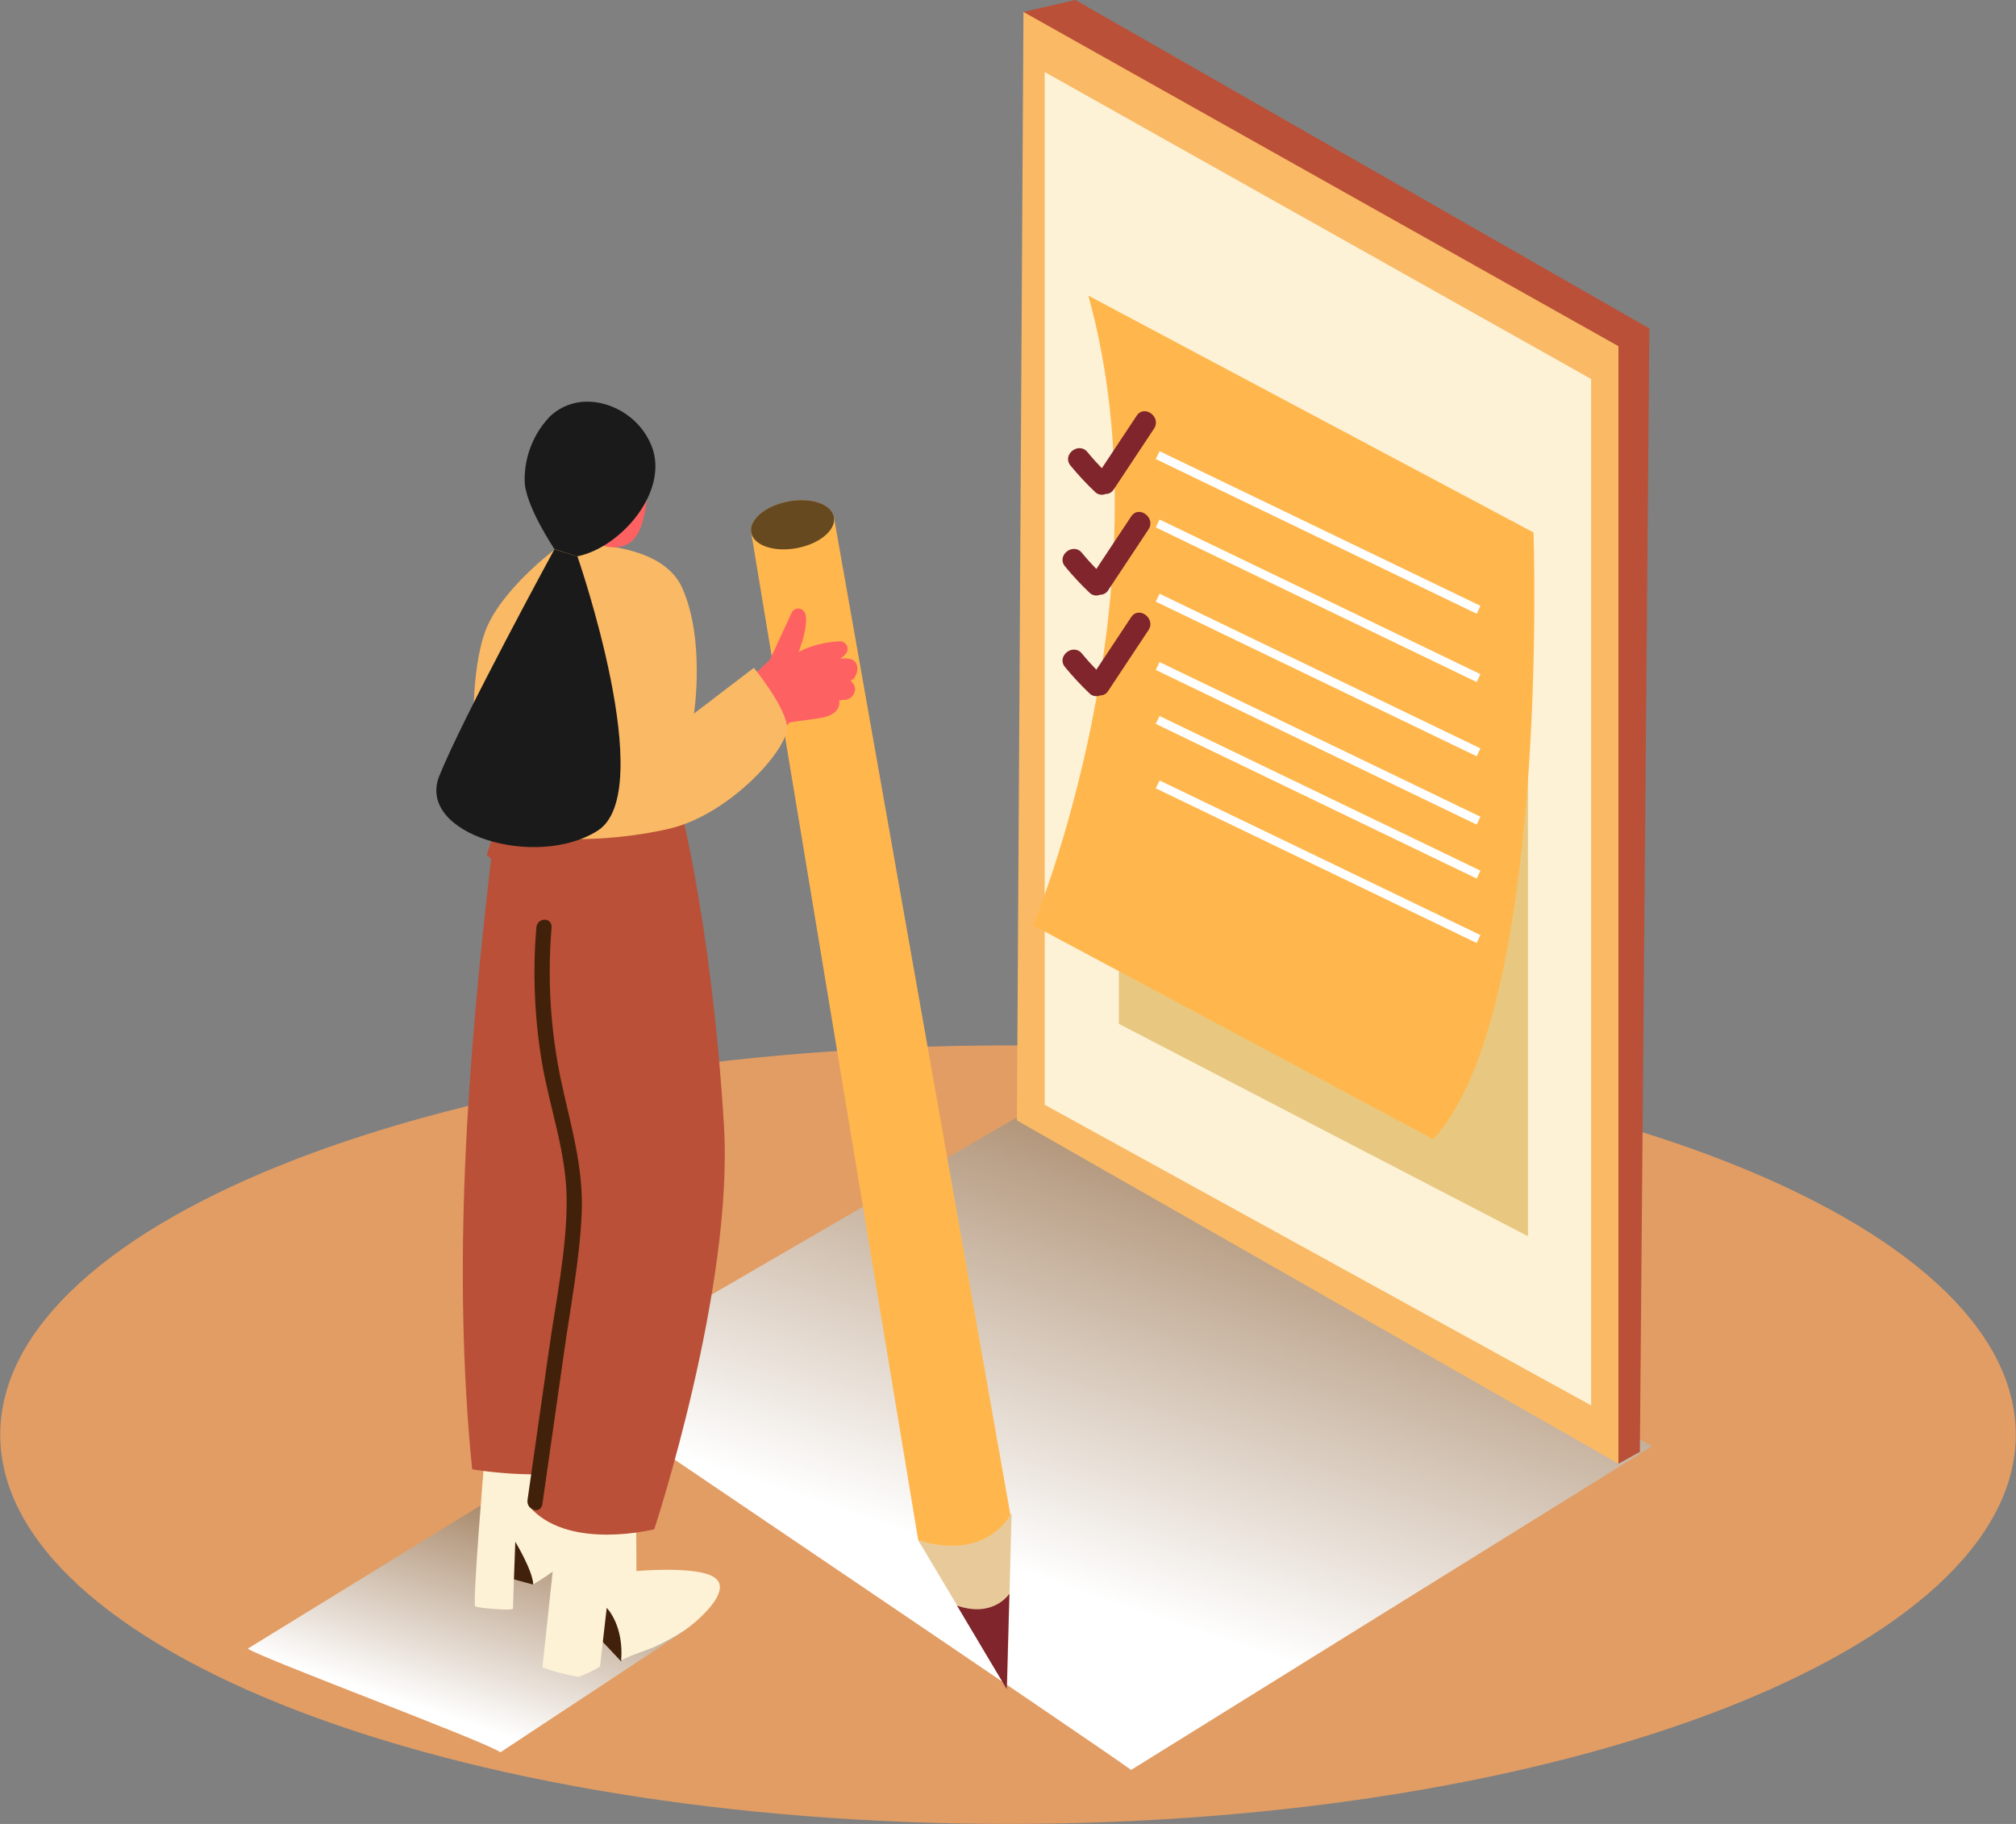 <svg width="231" height="209" viewBox="0 0 231 209" fill="none" xmlns="http://www.w3.org/2000/svg">
<rect x="0" y="0" width="231" height="209" fill="#808080" stroke="none"/>
<path d="M115.5 209C179.275 209 230.974 189.03 230.974 164.396C230.974 139.762 179.275 119.792 115.5 119.792C51.725 119.792 0.026 139.762 0.026 164.396C0.026 189.03 51.725 209 115.5 209Z" fill="#E29D64"/>
<path d="M57.339 200.791L78.471 186.846L57.991 170.709L28.391 188.915C30.199 190.118 55.6 199.539 57.339 200.791Z" fill="url(#paint0_linear_35_66)"/>
<path d="M129.609 202.81L189.309 165.723L120.035 125.99L64.245 158.396C69.235 161.833 124.714 199.275 129.609 202.81Z" fill="url(#paint1_linear_35_66)"/>
<path d="M107.011 179.273C106.673 178.811 105.569 176.916 105.211 176.479L86.077 61.03C86.077 61.03 94.426 62.167 95.547 59.23L115.847 173.987C115.616 175.734 115.46 177.481 115.328 179.237L108.916 181.71C108.404 180.809 107.762 179.988 107.011 179.273Z" fill="#FFB74D"/>
<path d="M105.198 176.47C105.198 176.47 112.352 179.239 115.912 173.412L115.393 193.563L105.198 176.47Z" fill="#E8CA9A"/>
<path d="M115.36 193.563L115.66 182.618C115.66 182.618 113.872 185.437 109.66 183.986L115.36 193.563Z" fill="#7F252B"/>
<path d="M91.324 62.805C93.94 62.308 95.833 60.709 95.552 59.233C95.272 57.757 92.924 56.964 90.308 57.461C87.692 57.958 85.799 59.557 86.08 61.033C86.36 62.509 88.708 63.302 91.324 62.805Z" fill="#FFB74D"/>
<path opacity="0.6" d="M91.324 62.805C93.94 62.308 95.833 60.709 95.552 59.233C95.272 57.757 92.924 56.964 90.308 57.461C87.692 57.958 85.799 59.557 86.08 61.033C86.36 62.509 88.708 63.302 91.324 62.805Z" fill="black"/>
<path d="M61.072 181.572L56.951 180.443L57.594 175.498C57.594 175.498 62.053 176.207 61.072 181.572Z" fill="#42210B"/>
<path d="M55.517 167.099C55.517 167.099 54.099 183.912 54.462 184.085C54.825 184.258 58.772 184.621 58.772 184.324C58.772 184.027 59.044 176.668 59.044 176.668C59.044 176.668 61.014 179.915 61.104 181.539C61.104 181.539 65.793 178.869 66.667 176.726C67.541 174.583 64.667 165.608 63.567 165.126" fill="#FDF2D6"/>
<path d="M71.177 190.382L66.553 185.482L69.561 181.666C69.561 181.666 72.388 187.851 71.177 190.382Z" fill="#42210B"/>
<path d="M64.311 170.899L62.152 191.066C63.491 191.55 64.87 191.914 66.273 192.154C67.136 191.849 67.965 191.454 68.746 190.975L69.521 184.242C69.521 184.242 71.521 186.242 71.169 190.333C71.169 190.053 74.359 188.998 74.769 188.808C76.056 188.247 77.292 187.575 78.461 186.797C79.689 185.973 84.23 182.19 81.761 180.69C79.684 179.421 72.926 180.022 72.926 180.022L72.877 171.722" fill="#FDF2D6"/>
<path d="M56.243 98.678C56.26 98.606 56.259 98.532 56.242 98.46C56.225 98.388 56.192 98.322 56.145 98.265C56.098 98.209 56.038 98.163 55.971 98.134C55.904 98.104 55.831 98.09 55.757 98.093C56.215 96.324 56.982 94.65 58.023 93.148L77.547 90.848C77.547 90.848 81.47 104.793 82.947 128.867C84.117 147.51 74.969 175.234 74.969 175.234C74.969 175.234 65.499 177.634 60.958 172.959L61.139 168.945C58.782 168.926 56.43 168.734 54.101 168.368C51.784 145.185 53.564 121.713 56.243 98.678Z" fill="#BA5038"/>
<path d="M60.448 171.855L62.921 154.548C63.704 149.043 64.899 143.381 64.932 137.801C64.965 132.221 63.045 127.219 62.122 121.895C61.246 116.744 61.021 111.502 61.454 106.295C61.554 105.083 63.292 105.075 63.201 106.295C62.713 112.121 63.071 117.987 64.264 123.71C65.352 128.828 66.877 133.674 66.654 138.998C66.431 144.322 65.368 149.712 64.618 155.053L62.148 172.357C61.954 173.569 60.272 173.05 60.448 171.855Z" fill="#42210B"/>
<path d="M80.984 83.257C81.584 82.598 82.204 81.957 82.822 81.32L82.871 81.246C84.517 79.236 86.305 77.347 88.22 75.592L90.693 70.243C90.745 70.113 90.829 69.999 90.937 69.91C91.046 69.822 91.175 69.763 91.312 69.738C91.45 69.713 91.592 69.724 91.724 69.769C91.856 69.814 91.975 69.892 92.069 69.996C92.72 70.556 92.127 72.93 91.879 73.631C91.631 74.332 92.079 73.071 91.788 73.895C91.739 74.035 91.588 74.661 91.467 74.719C92.956 73.968 94.59 73.547 96.256 73.484C96.408 73.488 96.556 73.53 96.686 73.608C96.817 73.686 96.925 73.796 97 73.927C97.076 74.059 97.116 74.208 97.117 74.36C97.118 74.512 97.08 74.661 97.006 74.794C96.815 75.065 96.571 75.295 96.289 75.47H96.47C97.624 75.313 98.506 75.808 98.17 77.118C98.14 77.232 98.086 77.338 98.013 77.431C97.978 77.558 97.91 77.672 97.816 77.764C97.722 77.855 97.605 77.919 97.477 77.95L97.535 78.098C97.679 78.208 97.794 78.351 97.871 78.514C97.949 78.678 97.986 78.857 97.98 79.038C97.965 79.206 97.916 79.37 97.837 79.519C97.758 79.669 97.651 79.801 97.521 79.909C97.391 80.017 97.241 80.098 97.079 80.148C96.918 80.198 96.748 80.216 96.58 80.2L96.16 80.266C96.333 81.428 95.286 82.046 94.174 82.244C92.921 82.467 91.701 82.574 90.449 82.788L88.117 85.714C87.491 86.538 86.601 88.285 85.529 88.491C84.457 88.697 83.963 87.016 85.067 86.843C84.836 86.884 85.215 86.62 85.298 86.505C85.504 86.233 85.718 85.978 85.941 85.681C85.361 86.425 84.649 87.057 83.841 87.544C83.691 87.625 83.521 87.661 83.352 87.647C83.182 87.634 83.02 87.571 82.885 87.467C82.75 87.364 82.647 87.223 82.591 87.063C82.534 86.902 82.525 86.729 82.564 86.563C82.75 85.897 82.996 85.248 83.298 84.626C83.137 84.499 83.021 84.324 82.968 84.126L82.877 84.208C82.714 84.341 82.51 84.412 82.3 84.408L82.168 84.548C81.462 85.326 80.234 84.089 80.984 83.257Z" fill="#FE6162"/>
<path d="M64.262 62.431C64.262 62.431 75.52 61.409 78.174 67.376C80.828 73.343 79.517 81.766 79.517 81.766L86.382 76.524C86.382 76.524 89.761 80.645 90.173 83.117C90.585 85.589 83.761 93.205 76.912 94.903C70.063 96.601 57.676 97.095 55.731 92.958C53.786 88.821 53.646 76.368 55.921 71.571C58.196 66.774 64.262 62.431 64.262 62.431Z" fill="#FAB965"/>
<path d="M74.238 51.922C74.238 51.922 74.807 60.164 72.293 62.092C69.779 64.02 65.638 60.848 65.638 60.848" fill="#FE6162"/>
<path d="M72.182 47.785C73.28 48.651 74.132 49.788 74.655 51.085C76.732 56.285 71.136 62.747 66.141 63.752L63.541 62.928C63.541 62.928 60.116 57.872 60.116 55.04C60.09 52.3 61.141 49.66 63.042 47.688C65.716 45.221 69.536 45.708 72.182 47.785Z" fill="#1A1A1A"/>
<path d="M66.165 63.757C66.165 63.757 75.528 90.724 68.473 95.191C61.418 99.658 47.655 95.591 50.341 88.903C53.027 82.215 63.528 62.942 63.528 62.942" fill="#1A1A1A"/>
<path d="M117.272 1.368L123.222 0L188.99 37.64L187.902 166.366L185.446 167.726" fill="#BA5038"/>
<path d="M117.272 1.368L116.522 128.388L185.447 167.725V39.668L117.272 1.368Z" fill="#FAB965"/>
<path d="M119.703 8.25V126.592L182.315 161.042V43.425L119.703 8.25Z" fill="#FDF2D6"/>
<path d="M175.078 64.845V141.657L128.2 117.32V52.417" fill="#E8C880"/>
<path d="M124.705 33.873L175.713 61.013C175.713 61.013 177.666 116.013 164.224 130.548L118.384 106.033C118.384 106.033 134.191 68.101 124.705 33.873Z" fill="#FFB74D"/>
<path d="M132.651 52.153L169.417 69.873" stroke="white" stroke-miterlimit="10"/>
<path d="M132.651 59.983L169.417 77.703" stroke="white" stroke-miterlimit="10"/>
<path d="M132.651 68.488L169.417 86.208" stroke="white" stroke-miterlimit="10"/>
<path d="M132.651 76.318L169.417 94.038" stroke="white" stroke-miterlimit="10"/>
<path d="M132.651 82.499L169.417 100.219" stroke="white" stroke-miterlimit="10"/>
<path d="M132.651 89.883L169.417 107.603" stroke="white" stroke-miterlimit="10"/>
<path d="M130.244 47.637L126.255 53.653C125.686 53.06 125.134 52.453 124.607 51.807C123.602 50.571 121.648 52.107 122.662 53.348C123.553 54.436 124.514 55.465 125.538 56.43C125.694 56.563 125.884 56.649 126.086 56.68C126.289 56.71 126.496 56.684 126.684 56.603C126.871 56.607 127.056 56.561 127.22 56.47C127.383 56.379 127.52 56.245 127.615 56.084L132.23 49.12C133.112 47.802 131.132 46.302 130.244 47.637Z" fill="#7F252B"/>
<path d="M129.61 59.183L125.621 65.199C125.052 64.606 124.5 63.999 123.973 63.353C122.968 62.117 121.014 63.653 122.028 64.894C122.92 65.982 123.88 67.011 124.904 67.976C125.06 68.109 125.25 68.195 125.452 68.226C125.655 68.256 125.862 68.23 126.05 68.149C126.237 68.153 126.422 68.107 126.586 68.016C126.75 67.924 126.886 67.791 126.981 67.63L131.596 60.666C132.478 59.339 130.492 57.839 129.61 59.183Z" fill="#7F252B"/>
<path d="M129.61 70.722L125.621 76.738C125.052 76.145 124.5 75.538 123.973 74.892C122.968 73.656 121.014 75.192 122.028 76.433C122.92 77.521 123.88 78.551 124.904 79.515C125.06 79.648 125.25 79.734 125.452 79.765C125.655 79.795 125.862 79.769 126.05 79.688C126.237 79.692 126.422 79.646 126.586 79.555C126.75 79.464 126.886 79.33 126.981 79.169L131.596 72.205C132.478 70.883 130.492 69.383 129.61 70.722Z" fill="#7F252B"/>
<defs>
<linearGradient id="paint0_linear_35_66" x1="70.859" y1="168.633" x2="60.681" y2="199.772" gradientUnits="userSpaceOnUse">
<stop stop-color="#8C6239"/>
<stop offset="1" stop-color="white"/>
</linearGradient>
<linearGradient id="paint1_linear_35_66" x1="165.672" y1="119.076" x2="141.881" y2="188.704" gradientUnits="userSpaceOnUse">
<stop stop-color="#8C6239"/>
<stop offset="1" stop-color="white"/>
</linearGradient>
</defs>
</svg>
